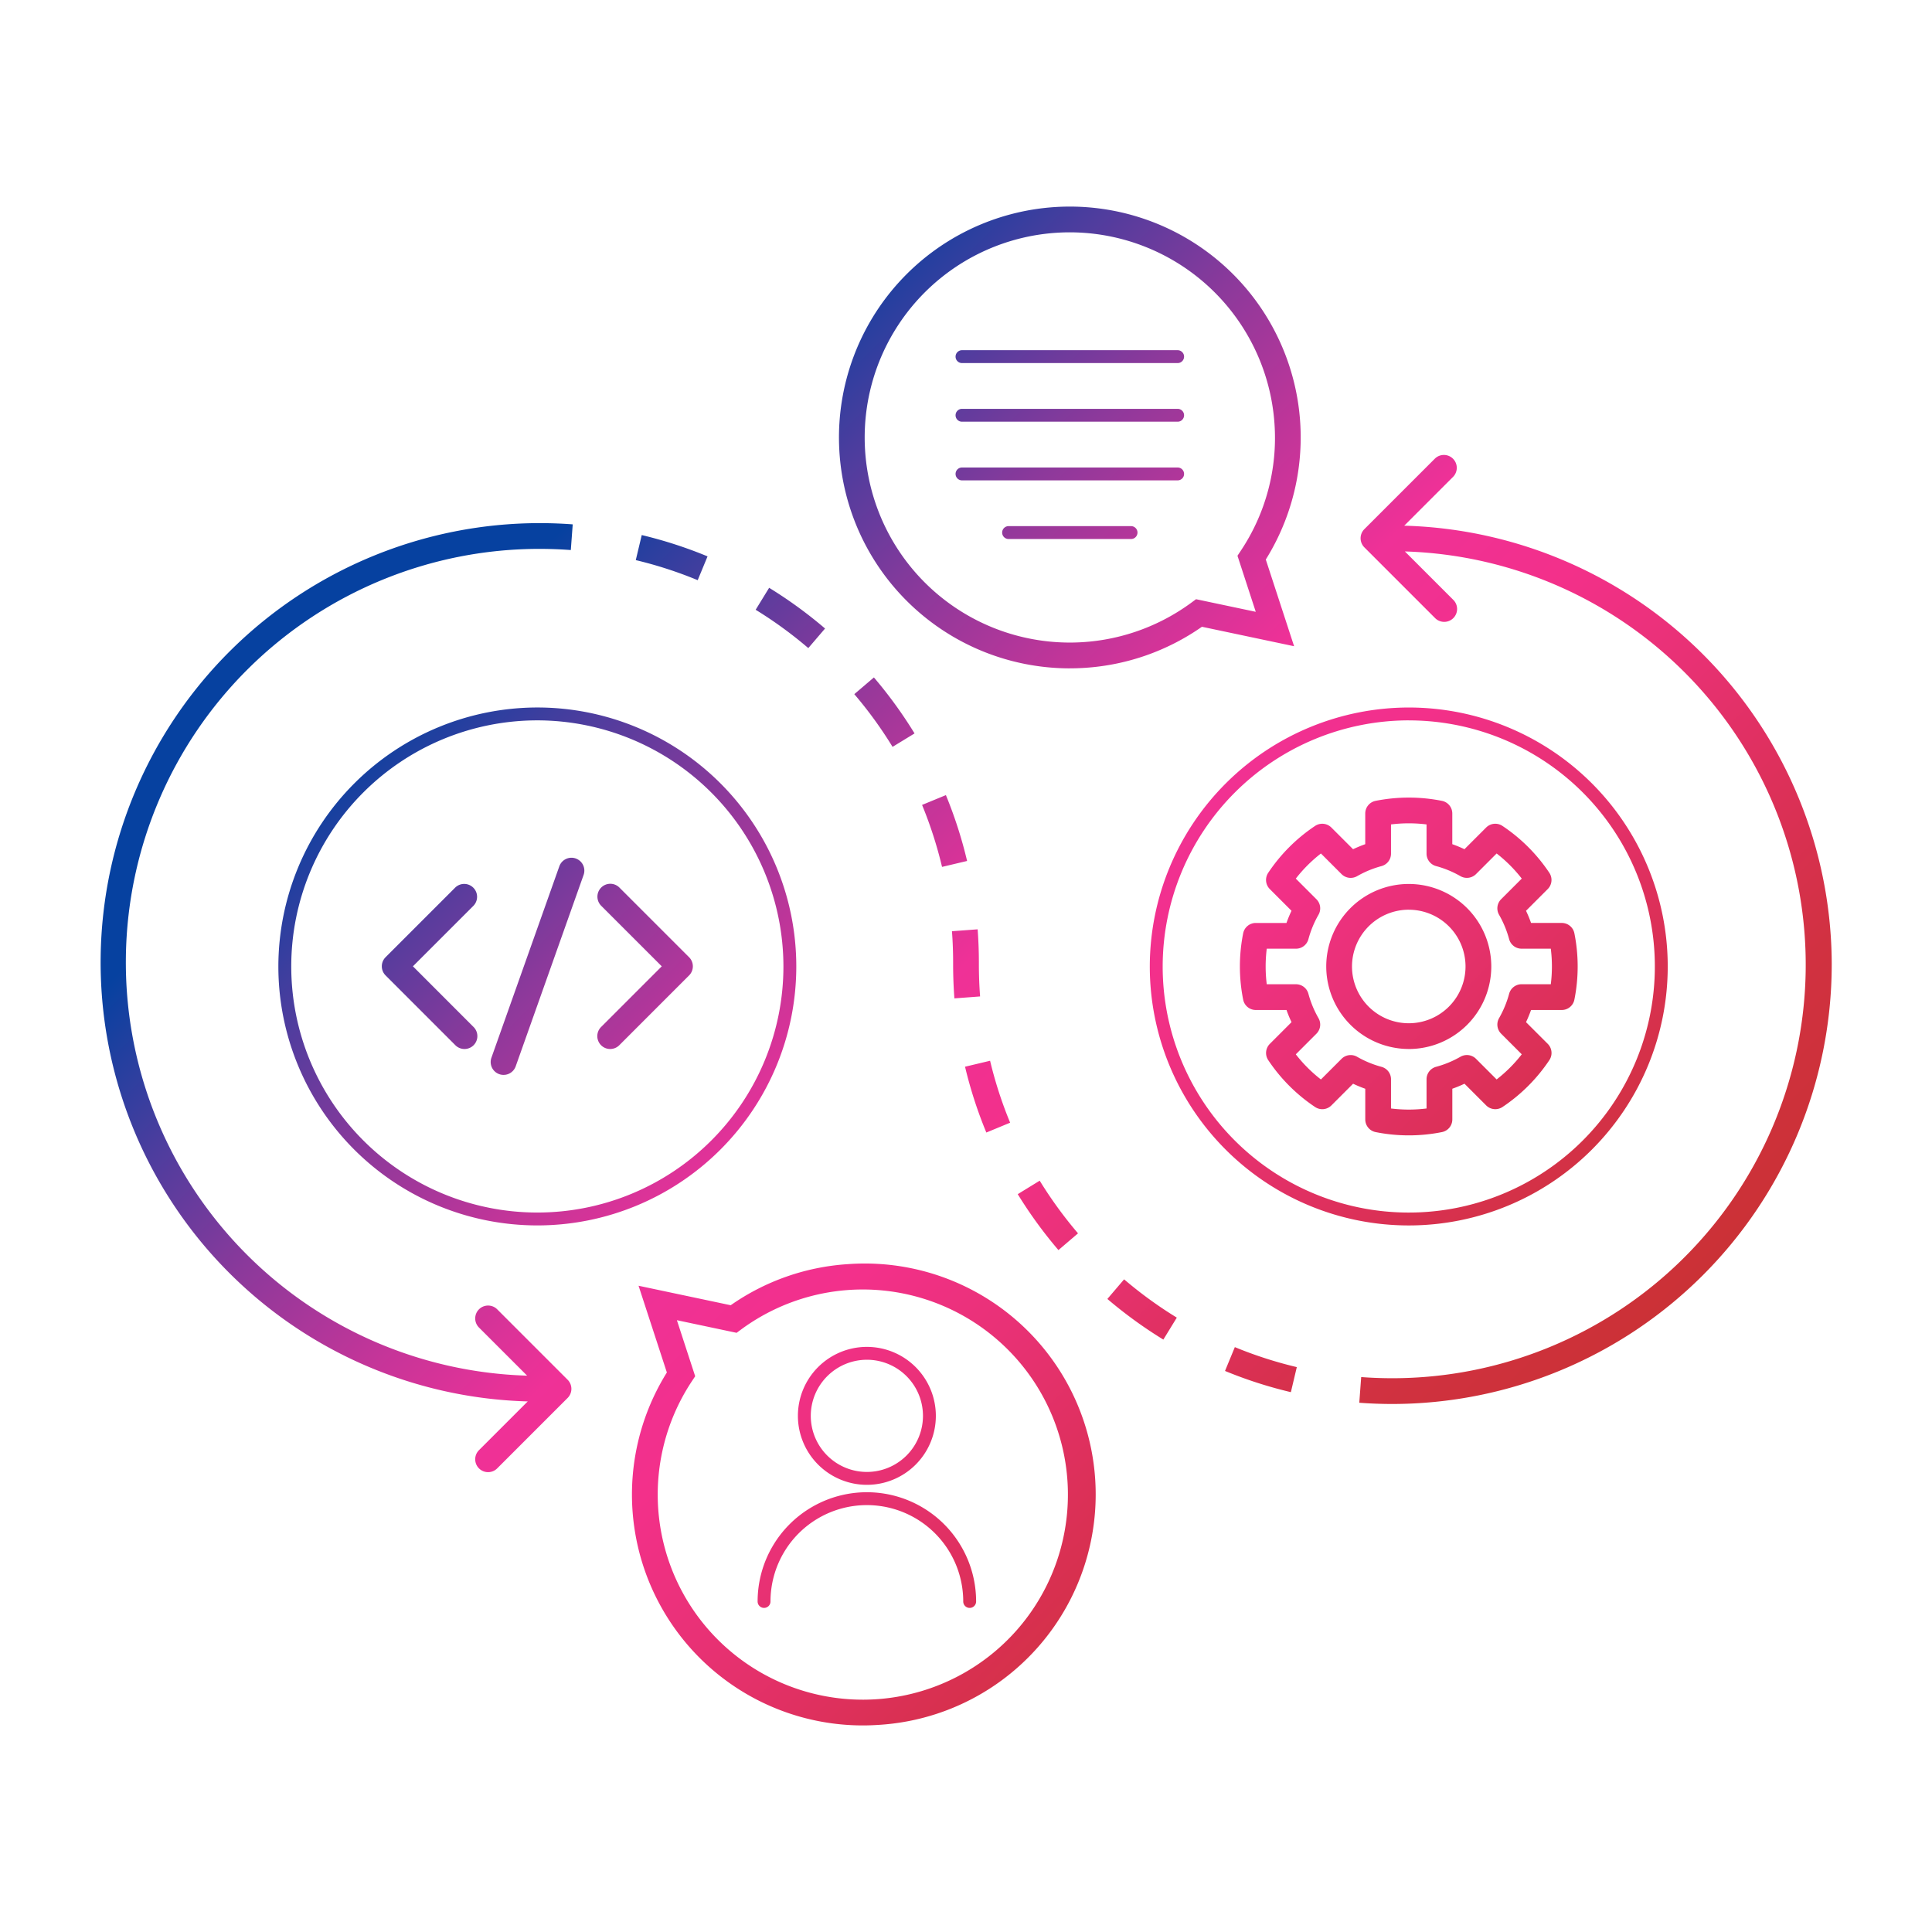<svg xmlns="http://www.w3.org/2000/svg" xmlns:xlink="http://www.w3.org/1999/xlink" viewBox="0 0 150 150"><defs><linearGradient id="AUNDS-VERLAUF" x1="34.296" y1="34.105" x2="115.704" y2="115.513" gradientUnits="userSpaceOnUse"><stop offset="0" stop-color="#0641a0"/><stop offset="0.1" stop-color="#0641a0"/><stop offset="0.2" stop-color="#4b3d9e"/><stop offset="0.3" stop-color="#8b399b"/><stop offset="0.4" stop-color="#c13599"/><stop offset="0.5" stop-color="#ef3197"/><stop offset="0.6" stop-color="#f3308a"/><stop offset="0.7" stop-color="#e83174"/><stop offset="0.8" stop-color="#dd305a"/><stop offset="0.9" stop-color="#d13141"/><stop offset="1" stop-color="#cb3136"/></linearGradient><clipPath id="clip-path"><polygon points="-303.034 -156.878 -303.034 -151.611 -310.432 -151.611 -310.432 -154.864 -309.142 -156.652 -307.904 -157.008 -303.034 -156.878" style="fill:none"/></clipPath><clipPath id="clip-path-2"><rect x="262.313" y="-122.948" width="43.488" height="6.707" style="fill:none"/></clipPath><clipPath id="clip-path-3"><rect x="262.313" y="-108.831" width="53.662" height="6.794" style="fill:none"/></clipPath><clipPath id="clip-path-4"><rect x="310.482" y="-122.948" width="16.235" height="6.991" style="fill:none"/></clipPath><clipPath id="clip-path-5"><circle cx="-56.633" cy="-152.402" r="8.123" style="fill:none"/></clipPath></defs><g id="Ebene_1" data-name="Ebene 1"><path d="M83.049,51.89q.584,0,1.177-.038a17.864,17.864,0,0,0,9.092-3.19l7.156,1.511-2.198-6.732a17.925,17.925,0,0,0-16.379-27.364,17.926,17.926,0,0,0,1.152,35.814ZM82.026,18.072c.351-.023.698-.034,1.045-.034A15.948,15.948,0,0,1,98.953,32.929a15.774,15.774,0,0,1-2.609,9.817l-.267.402L97.497,47.501l-4.637-.979-.361.267A15.925,15.925,0,1,1,82.026,18.072Zm-7.836,9.617a.5.5,0,0,1,.5-.5H91.431a.5.5,0,0,1,0,1H74.69A.5.5,0,0,1,74.19,27.689Zm0,4.553a.5.5,0,0,1,.5-.5H91.431a.5.5,0,0,1,0,1H74.69A.5.5,0,0,1,74.19,32.242Zm0,4.554a.5.5,0,0,1,.5-.5H91.431a.5.5,0,0,1,0,1H74.69A.5.5,0,0,1,74.19,36.796Zm14.124,4.553a.5.5,0,0,1-.5.5H78.307a.5.5,0,0,1,0-1h9.508A.5.5,0,0,1,88.314,41.348Zm-51.557,38.376a1.0 1,0,1,1-1.414,1.414L29.937,75.731a1.0 1,0,0,1,0-1.414l5.396-5.396A1.0 1,0,0,1,36.748,70.335L32.059,75.024Zm9.923,0,4.699-4.7-4.69-4.689a1.0 1,0,1,1,1.414-1.414l5.397,5.396a1.0 1,0,0,1,0,1.414l-5.406,5.407a1.0 1,0,1,1-1.414-1.414Zm-8.53,2.408,5.272-14.861a1.0 1,0,1,1,1.885.668L40.035,82.8a1.0 1,0,0,1-1.885-.668ZM21.612,75.036A20.106,20.106,0,1,0,41.719,54.929,20.129,20.129,0,0,0,21.612,75.036Zm39.213,0A19.106,19.106,0,1,1,41.719,55.929,19.128,19.128,0,0,1,60.825,75.036ZM44.07,107.123a1.0 1,0,0,1,0,1.414l-5.48,5.48a1.0 1,0,0,1-1.414-1.414l3.797-3.797a34.102,34.102,0,0,1,.92-68.191c.857,0,1.723.032,2.573.096l-.148,1.994c-.801-.06-1.617-.09-2.425-.09a32.102,32.102,0,0,0-.968,64.19l-3.749-3.748a1.0 1,0,0,1,1.414-1.414ZM54.169,45.045A31.981,31.981,0,0,0,49.362,43.487l.463-1.945a34.008,34.008,0,0,1,5.109,1.655Zm13.681,7.551A34.317,34.317,0,0,1,71.005,56.943l-1.707,1.043a32.142,32.142,0,0,0-2.97-4.092Zm-5.094-2.278a32.187,32.187,0,0,0-4.087-2.976l1.047-1.705a34.343,34.343,0,0,1,4.341,3.161ZM95.873,104.59a31.82,31.82,0,0,0,4.811,1.552l-.461,1.945a33.911,33.911,0,0,1-5.113-1.647ZM76.579,87.93A33.757,33.757,0,0,1,74.925,82.82L76.87,82.357a31.916,31.916,0,0,0,1.557,4.808ZM74,74.897v-.175c0-.807-.03-1.622-.09-2.422L75.904,72.152c.063.85.096,1.714.096,2.57v.174c.001.826.032,1.657.094,2.468l-1.994.15C74.034,76.655,74.001,75.774,74,74.897ZM87.275,99.328a32.365,32.365,0,0,0,4.092,2.972l-1.045,1.705a34.525,34.525,0,0,1-4.346-3.155ZM73.439,61.732a33.974,33.974,0,0,1,1.646,5.113l-1.945.461a32.204,32.204,0,0,0-1.551-4.812Zm7.283,29.936a32.561,32.561,0,0,0,2.975,4.089l-1.52,1.299a34.434,34.434,0,0,1-3.16-4.341Zm61.493-16.771a34.147,34.147,0,0,1-34.107,34.108h-.001l-0-0c-.857,0-1.723-.032-2.573-.096l.148-1.994c.801.06,1.617.09,2.425.09a32.103,32.103,0,0,0,.967-64.191l3.749,3.749a1.0 1,0,1,1-1.414,1.414l-5.48-5.48a1.0 1,0,0,1,0-1.414l5.48-5.48a1.0 1,0,0,1,1.414,1.414l-3.797,3.797A34.141,34.141,0,0,1,142.216,74.896Zm-52.945.14a20.106,20.106,0,1,0,20.106-20.106A20.129,20.129,0,0,0,89.27,75.036Zm20.106-19.106A19.106,19.106,0,1,1,90.27,75.036,19.128,19.128,0,0,1,109.377,55.929Zm0,25.514a6.407,6.407,0,1,0-6.407-6.407A6.415,6.415,0,0,0,109.377,81.443Zm0-10.814a4.407,4.407,0,1,1-4.407,4.407A4.413,4.413,0,0,1,109.377,70.629ZM97.499,78.416h2.385a9.991,9.991,0,0,0,.39.944l-1.684,1.685a1.001,1.001,0,0,0-.125,1.263,13.135,13.135,0,0,0,3.641,3.642,1.002,1.002,0,0,0,1.263-.125l1.685-1.685a10.014,10.014,0,0,0,.945.391v2.384a1.0 1,0,0,0,.805.98,13.131,13.131,0,0,0,5.149,0,1.0 1,0,0,0,.805-.98V84.529a9.736,9.736,0,0,0,.944-.39l1.685,1.685a1.004,1.004,0,0,0,1.263.125,13.138,13.138,0,0,0,3.642-3.642,1.001,1.001,0,0,0-.125-1.263L118.48,79.36a9.738,9.738,0,0,0,.39-.944h2.385a1.0 1,0,0,0,.98-.805,13.132,13.132,0,0,0,0-5.149 1.0 1,0,0,0-.98-.805H118.871a10.121,10.121,0,0,0-.391-.945l1.685-1.685a1.001,1.001,0,0,0,.125-1.263,13.135,13.135,0,0,0-3.642-3.641,1.001,1.001,0,0,0-1.263.125l-1.685,1.684a9.989,9.989,0,0,0-.944-.39V63.158a1.0 1,0,0,0-.805-.98,13.206,13.206,0,0,0-5.149,0,1.0 1,0,0,0-.805.98v2.384a10.12,10.12,0,0,0-.945.391l-1.685-1.684a1.001,1.001,0,0,0-1.263-.125,13.131,13.131,0,0,0-3.641,3.641,1.001,1.001,0,0,0,.125,1.263l1.684,1.685a10.118,10.118,0,0,0-.391.945H97.499a1.0 1,0,0,0-.98.805,13.182,13.182,0,0,0,0,5.149A1.0 1,0,0,0,97.499,78.416Zm.851-4.759h2.269a1,1,0,0,0,.966-.739,7.957,7.957,0,0,1,.783-1.896,1.001,1.001,0,0,0-.16-1.205l-1.602-1.602a11.037,11.037,0,0,1,1.95-1.95l1.602,1.602a1.003,1.003,0,0,0,1.205.16,7.957,7.957,0,0,1,1.896-.783,1,1,0,0,0,.739-.966V64.008a11.24,11.24,0,0,1,2.759,0V66.277a.999.999,0,0,0,.738.965,7.984,7.984,0,0,1,1.896.784,1.004,1.004,0,0,0,1.205-.16l1.602-1.602a11.009,11.009,0,0,1,1.951,1.95l-1.602,1.602a1.001,1.001,0,0,0-.161,1.204,8.014,8.014,0,0,1,.783,1.897,1,1,0,0,0,.966.739h2.269a11.113,11.113,0,0,1,0,2.759h-2.269a.999.999,0,0,0-.965.738,8.035,8.035,0,0,1-.783,1.896,1.001,1.001,0,0,0,.16,1.205l1.602,1.602a11.048,11.048,0,0,1-1.951,1.951l-1.602-1.602a1.001,1.001,0,0,0-1.205-.16,8.036,8.036,0,0,1-1.896.783.999.999,0,0,0-.738.965v2.269a11.145,11.145,0,0,1-2.759,0V83.795a1,1,0,0,0-.739-.966,8.009,8.009,0,0,1-1.896-.782,1.001,1.001,0,0,0-1.205.16l-1.602,1.602a11.01,11.01,0,0,1-1.95-1.951l1.602-1.602a1.001,1.001,0,0,0,.16-1.205,7.984,7.984,0,0,1-.784-1.896.999.999,0,0,0-.965-.738H98.35a11.24,11.24,0,0,1,0-2.759ZM65.825,98.148a17.844,17.844,0,0,0-9.093,3.19l-7.155-1.513,2.198,6.734a17.926,17.926,0,0,0,15.188,27.403q.592,0,1.19-.039A17.926,17.926,0,1,0,65.825,98.148Zm13.134,28.395a15.925,15.925,0,0,1-25.252-19.289l.267-.402-1.42-4.352,4.636.98.361-.267a15.925,15.925,0,0,1,21.408,23.33ZM67.303,115.282a5.355,5.355,0,1,0-5.354-5.355A5.361,5.361,0,0,0,67.303,115.282Zm0-9.711a4.355,4.355,0,1,1-4.354,4.355A4.361,4.361,0,0,1,67.303,105.571Zm8.482,18.767a.5.5,0,0,1-1,0,7.482,7.482,0,1,0-14.964,0,.5.5,0,0,1-1,0,8.482,8.482,0,1,1,16.964,0Z" style="fill:url(#AUNDS-VERLAUF)"/></g><g id="Ebene_2" data-name="Ebene 2"><g style="clip-path:url(#clip-path-2)"><line x1="34.318" y1="-84.954" x2="308.396" y2="189.123" style="fill:none;stroke:#000;stroke-miterlimit:10;stroke-width:0.5px"/><line x1="36.845" y1="-87.481" x2="310.922" y2="186.596" style="fill:none;stroke:#000;stroke-miterlimit:10;stroke-width:0.5px"/><line x1="39.371" y1="-90.007" x2="313.449" y2="184.07" style="fill:none;stroke:#000;stroke-miterlimit:10;stroke-width:0.5px"/><line x1="41.898" y1="-92.534" x2="315.975" y2="181.543" style="fill:none;stroke:#000;stroke-miterlimit:10;stroke-width:0.5px"/><line x1="44.425" y1="-95.061" x2="318.502" y2="179.017" style="fill:none;stroke:#000;stroke-miterlimit:10;stroke-width:0.5px"/><line x1="46.951" y1="-97.587" x2="321.028" y2="176.49" style="fill:none;stroke:#000;stroke-miterlimit:10;stroke-width:0.5px"/><line x1="49.478" y1="-100.114" x2="323.555" y2="173.964" style="fill:none;stroke:#000;stroke-miterlimit:10;stroke-width:0.5px"/><line x1="52.004" y1="-102.64" x2="326.082" y2="171.437" style="fill:none;stroke:#000;stroke-miterlimit:10;stroke-width:0.5px"/><line x1="54.531" y1="-105.167" x2="328.608" y2="168.91" style="fill:none;stroke:#000;stroke-miterlimit:10;stroke-width:0.5px"/><line x1="57.057" y1="-107.693" x2="331.135" y2="166.384" style="fill:none;stroke:#000;stroke-miterlimit:10;stroke-width:0.5px"/><line x1="59.584" y1="-110.22" x2="333.661" y2="163.857" style="fill:none;stroke:#000;stroke-miterlimit:10;stroke-width:0.5px"/><line x1="62.111" y1="-112.747" x2="336.188" y2="161.331" style="fill:none;stroke:#000;stroke-miterlimit:10;stroke-width:0.5px"/><line x1="64.637" y1="-115.273" x2="338.714" y2="158.804" style="fill:none;stroke:#000;stroke-miterlimit:10;stroke-width:0.5px"/><line x1="67.164" y1="-117.8" x2="341.241" y2="156.278" style="fill:none;stroke:#000;stroke-miterlimit:10;stroke-width:0.5px"/><line x1="69.69" y1="-120.326" x2="343.768" y2="153.751" style="fill:none;stroke:#000;stroke-miterlimit:10;stroke-width:0.5px"/><line x1="72.217" y1="-122.853" x2="346.294" y2="151.224" style="fill:none;stroke:#000;stroke-miterlimit:10;stroke-width:0.5px"/><line x1="74.743" y1="-125.379" x2="348.821" y2="148.698" style="fill:none;stroke:#000;stroke-miterlimit:10;stroke-width:0.5px"/><line x1="77.27" y1="-127.906" x2="351.347" y2="146.171" style="fill:none;stroke:#000;stroke-miterlimit:10;stroke-width:0.5px"/><line x1="79.797" y1="-130.433" x2="353.874" y2="143.645" style="fill:none;stroke:#000;stroke-miterlimit:10;stroke-width:0.5px"/><line x1="82.323" y1="-132.959" x2="356.4" y2="141.118" style="fill:none;stroke:#000;stroke-miterlimit:10;stroke-width:0.5px"/><line x1="84.85" y1="-135.486" x2="358.927" y2="138.592" style="fill:none;stroke:#000;stroke-miterlimit:10;stroke-width:0.5px"/><line x1="87.376" y1="-138.012" x2="361.454" y2="136.065" style="fill:none;stroke:#000;stroke-miterlimit:10;stroke-width:0.5px"/><line x1="89.903" y1="-140.539" x2="363.98" y2="133.538" style="fill:none;stroke:#000;stroke-miterlimit:10;stroke-width:0.5px"/><line x1="92.429" y1="-143.065" x2="366.507" y2="131.012" style="fill:none;stroke:#000;stroke-miterlimit:10;stroke-width:0.5px"/><line x1="94.956" y1="-145.592" x2="369.033" y2="128.485" style="fill:none;stroke:#000;stroke-miterlimit:10;stroke-width:0.5px"/><line x1="97.483" y1="-148.119" x2="371.56" y2="125.959" style="fill:none;stroke:#000;stroke-miterlimit:10;stroke-width:0.5px"/><line x1="100.009" y1="-150.645" x2="374.086" y2="123.432" style="fill:none;stroke:#000;stroke-miterlimit:10;stroke-width:0.5px"/><line x1="102.536" y1="-153.172" x2="376.613" y2="120.906" style="fill:none;stroke:#000;stroke-miterlimit:10;stroke-width:0.5px"/><line x1="105.062" y1="-155.698" x2="379.14" y2="118.379" style="fill:none;stroke:#000;stroke-miterlimit:10;stroke-width:0.5px"/><line x1="107.589" y1="-158.225" x2="381.666" y2="115.852" style="fill:none;stroke:#000;stroke-miterlimit:10;stroke-width:0.5px"/><line x1="110.115" y1="-160.751" x2="384.193" y2="113.326" style="fill:none;stroke:#000;stroke-miterlimit:10;stroke-width:0.5px"/><line x1="112.642" y1="-163.278" x2="386.719" y2="110.799" style="fill:none;stroke:#000;stroke-miterlimit:10;stroke-width:0.5px"/><line x1="115.169" y1="-165.805" x2="389.246" y2="108.273" style="fill:none;stroke:#000;stroke-miterlimit:10;stroke-width:0.5px"/><line x1="117.695" y1="-168.331" x2="391.772" y2="105.746" style="fill:none;stroke:#000;stroke-miterlimit:10;stroke-width:0.5px"/><line x1="120.222" y1="-170.858" x2="394.299" y2="103.22" style="fill:none;stroke:#000;stroke-miterlimit:10;stroke-width:0.5px"/><line x1="122.748" y1="-173.384" x2="396.826" y2="100.693" style="fill:none;stroke:#000;stroke-miterlimit:10;stroke-width:0.5px"/><line x1="125.275" y1="-175.911" x2="399.352" y2="98.166" style="fill:none;stroke:#000;stroke-miterlimit:10;stroke-width:0.5px"/><line x1="127.801" y1="-178.437" x2="401.879" y2="95.64" style="fill:none;stroke:#000;stroke-miterlimit:10;stroke-width:0.5px"/><line x1="130.328" y1="-180.964" x2="404.405" y2="93.113" style="fill:none;stroke:#000;stroke-miterlimit:10;stroke-width:0.5px"/><line x1="132.855" y1="-183.491" x2="406.932" y2="90.587" style="fill:none;stroke:#000;stroke-miterlimit:10;stroke-width:0.5px"/><line x1="135.381" y1="-186.017" x2="409.458" y2="88.06" style="fill:none;stroke:#000;stroke-miterlimit:10;stroke-width:0.5px"/><line x1="137.908" y1="-188.544" x2="411.985" y2="85.534" style="fill:none;stroke:#000;stroke-miterlimit:10;stroke-width:0.5px"/><line x1="140.434" y1="-191.07" x2="414.512" y2="83.007" style="fill:none;stroke:#000;stroke-miterlimit:10;stroke-width:0.5px"/><line x1="142.961" y1="-193.597" x2="417.038" y2="80.48" style="fill:none;stroke:#000;stroke-miterlimit:10;stroke-width:0.5px"/><line x1="145.487" y1="-196.123" x2="419.565" y2="77.954" style="fill:none;stroke:#000;stroke-miterlimit:10;stroke-width:0.5px"/><line x1="148.014" y1="-198.65" x2="422.091" y2="75.427" style="fill:none;stroke:#000;stroke-miterlimit:10;stroke-width:0.5px"/></g><g style="clip-path:url(#clip-path-3)"><line x1="34.318" y1="-84.954" x2="308.396" y2="189.123" style="fill:none;stroke:#000;stroke-miterlimit:10;stroke-width:0.5px"/><line x1="36.845" y1="-87.481" x2="310.922" y2="186.596" style="fill:none;stroke:#000;stroke-miterlimit:10;stroke-width:0.5px"/><line x1="39.371" y1="-90.007" x2="313.449" y2="184.07" style="fill:none;stroke:#000;stroke-miterlimit:10;stroke-width:0.5px"/><line x1="41.898" y1="-92.534" x2="315.975" y2="181.543" style="fill:none;stroke:#000;stroke-miterlimit:10;stroke-width:0.5px"/><line x1="44.425" y1="-95.061" x2="318.502" y2="179.017" style="fill:none;stroke:#000;stroke-miterlimit:10;stroke-width:0.5px"/><line x1="46.951" y1="-97.587" x2="321.028" y2="176.49" style="fill:none;stroke:#000;stroke-miterlimit:10;stroke-width:0.5px"/><line x1="49.478" y1="-100.114" x2="323.555" y2="173.964" style="fill:none;stroke:#000;stroke-miterlimit:10;stroke-width:0.5px"/><line x1="52.004" y1="-102.64" x2="326.082" y2="171.437" style="fill:none;stroke:#000;stroke-miterlimit:10;stroke-width:0.5px"/><line x1="54.531" y1="-105.167" x2="328.608" y2="168.91" style="fill:none;stroke:#000;stroke-miterlimit:10;stroke-width:0.5px"/><line x1="57.057" y1="-107.693" x2="331.135" y2="166.384" style="fill:none;stroke:#000;stroke-miterlimit:10;stroke-width:0.5px"/><line x1="59.584" y1="-110.22" x2="333.661" y2="163.857" style="fill:none;stroke:#000;stroke-miterlimit:10;stroke-width:0.5px"/><line x1="62.111" y1="-112.747" x2="336.188" y2="161.331" style="fill:none;stroke:#000;stroke-miterlimit:10;stroke-width:0.5px"/><line x1="64.637" y1="-115.273" x2="338.714" y2="158.804" style="fill:none;stroke:#000;stroke-miterlimit:10;stroke-width:0.5px"/><line x1="67.164" y1="-117.8" x2="341.241" y2="156.278" style="fill:none;stroke:#000;stroke-miterlimit:10;stroke-width:0.5px"/><line x1="69.69" y1="-120.326" x2="343.768" y2="153.751" style="fill:none;stroke:#000;stroke-miterlimit:10;stroke-width:0.5px"/><line x1="72.217" y1="-122.853" x2="346.294" y2="151.224" style="fill:none;stroke:#000;stroke-miterlimit:10;stroke-width:0.5px"/><line x1="74.743" y1="-125.379" x2="348.821" y2="148.698" style="fill:none;stroke:#000;stroke-miterlimit:10;stroke-width:0.5px"/><line x1="77.27" y1="-127.906" x2="351.347" y2="146.171" style="fill:none;stroke:#000;stroke-miterlimit:10;stroke-width:0.5px"/><line x1="79.797" y1="-130.433" x2="353.874" y2="143.645" style="fill:none;stroke:#000;stroke-miterlimit:10;stroke-width:0.5px"/><line x1="82.323" y1="-132.959" x2="356.4" y2="141.118" style="fill:none;stroke:#000;stroke-miterlimit:10;stroke-width:0.5px"/><line x1="84.85" y1="-135.486" x2="358.927" y2="138.592" style="fill:none;stroke:#000;stroke-miterlimit:10;stroke-width:0.5px"/><line x1="87.376" y1="-138.012" x2="361.454" y2="136.065" style="fill:none;stroke:#000;stroke-miterlimit:10;stroke-width:0.5px"/><line x1="89.903" y1="-140.539" x2="363.98" y2="133.538" style="fill:none;stroke:#000;stroke-miterlimit:10;stroke-width:0.5px"/><line x1="92.429" y1="-143.065" x2="366.507" y2="131.012" style="fill:none;stroke:#000;stroke-miterlimit:10;stroke-width:0.5px"/><line x1="94.956" y1="-145.592" x2="369.033" y2="128.485" style="fill:none;stroke:#000;stroke-miterlimit:10;stroke-width:0.5px"/><line x1="97.483" y1="-148.119" x2="371.56" y2="125.959" style="fill:none;stroke:#000;stroke-miterlimit:10;stroke-width:0.5px"/><line x1="100.009" y1="-150.645" x2="374.086" y2="123.432" style="fill:none;stroke:#000;stroke-miterlimit:10;stroke-width:0.5px"/><line x1="102.536" y1="-153.172" x2="376.613" y2="120.906" style="fill:none;stroke:#000;stroke-miterlimit:10;stroke-width:0.5px"/><line x1="105.062" y1="-155.698" x2="379.14" y2="118.379" style="fill:none;stroke:#000;stroke-miterlimit:10;stroke-width:0.5px"/><line x1="107.589" y1="-158.225" x2="381.666" y2="115.852" style="fill:none;stroke:#000;stroke-miterlimit:10;stroke-width:0.5px"/><line x1="110.115" y1="-160.751" x2="384.193" y2="113.326" style="fill:none;stroke:#000;stroke-miterlimit:10;stroke-width:0.5px"/><line x1="112.642" y1="-163.278" x2="386.719" y2="110.799" style="fill:none;stroke:#000;stroke-miterlimit:10;stroke-width:0.5px"/><line x1="115.169" y1="-165.805" x2="389.246" y2="108.273" style="fill:none;stroke:#000;stroke-miterlimit:10;stroke-width:0.5px"/><line x1="117.695" y1="-168.331" x2="391.772" y2="105.746" style="fill:none;stroke:#000;stroke-miterlimit:10;stroke-width:0.5px"/><line x1="120.222" y1="-170.858" x2="394.299" y2="103.22" style="fill:none;stroke:#000;stroke-miterlimit:10;stroke-width:0.5px"/><line x1="122.748" y1="-173.384" x2="396.826" y2="100.693" style="fill:none;stroke:#000;stroke-miterlimit:10;stroke-width:0.5px"/><line x1="125.275" y1="-175.911" x2="399.352" y2="98.166" style="fill:none;stroke:#000;stroke-miterlimit:10;stroke-width:0.5px"/><line x1="127.801" y1="-178.437" x2="401.879" y2="95.64" style="fill:none;stroke:#000;stroke-miterlimit:10;stroke-width:0.5px"/><line x1="130.328" y1="-180.964" x2="404.405" y2="93.113" style="fill:none;stroke:#000;stroke-miterlimit:10;stroke-width:0.5px"/><line x1="132.855" y1="-183.491" x2="406.932" y2="90.587" style="fill:none;stroke:#000;stroke-miterlimit:10;stroke-width:0.5px"/><line x1="135.381" y1="-186.017" x2="409.458" y2="88.06" style="fill:none;stroke:#000;stroke-miterlimit:10;stroke-width:0.5px"/><line x1="137.908" y1="-188.544" x2="411.985" y2="85.534" style="fill:none;stroke:#000;stroke-miterlimit:10;stroke-width:0.5px"/><line x1="140.434" y1="-191.07" x2="414.512" y2="83.007" style="fill:none;stroke:#000;stroke-miterlimit:10;stroke-width:0.5px"/><line x1="142.961" y1="-193.597" x2="417.038" y2="80.48" style="fill:none;stroke:#000;stroke-miterlimit:10;stroke-width:0.5px"/><line x1="145.487" y1="-196.123" x2="419.565" y2="77.954" style="fill:none;stroke:#000;stroke-miterlimit:10;stroke-width:0.5px"/><line x1="148.014" y1="-198.65" x2="422.091" y2="75.427" style="fill:none;stroke:#000;stroke-miterlimit:10;stroke-width:0.5px"/></g><g style="clip-path:url(#clip-path-4)"><line x1="34.318" y1="-84.954" x2="308.396" y2="189.123" style="fill:none;stroke:#000;stroke-miterlimit:10;stroke-width:0.5px"/><line x1="36.845" y1="-87.481" x2="310.922" y2="186.596" style="fill:none;stroke:#000;stroke-miterlimit:10;stroke-width:0.5px"/><line x1="39.371" y1="-90.007" x2="313.449" y2="184.07" style="fill:none;stroke:#000;stroke-miterlimit:10;stroke-width:0.5px"/><line x1="41.898" y1="-92.534" x2="315.975" y2="181.543" style="fill:none;stroke:#000;stroke-miterlimit:10;stroke-width:0.5px"/><line x1="44.425" y1="-95.061" x2="318.502" y2="179.017" style="fill:none;stroke:#000;stroke-miterlimit:10;stroke-width:0.5px"/><line x1="46.951" y1="-97.587" x2="321.028" y2="176.49" style="fill:none;stroke:#000;stroke-miterlimit:10;stroke-width:0.5px"/><line x1="49.478" y1="-100.114" x2="323.555" y2="173.964" style="fill:none;stroke:#000;stroke-miterlimit:10;stroke-width:0.5px"/><line x1="52.004" y1="-102.64" x2="326.082" y2="171.437" style="fill:none;stroke:#000;stroke-miterlimit:10;stroke-width:0.5px"/><line x1="54.531" y1="-105.167" x2="328.608" y2="168.91" style="fill:none;stroke:#000;stroke-miterlimit:10;stroke-width:0.5px"/><line x1="57.057" y1="-107.693" x2="331.135" y2="166.384" style="fill:none;stroke:#000;stroke-miterlimit:10;stroke-width:0.5px"/><line x1="59.584" y1="-110.22" x2="333.661" y2="163.857" style="fill:none;stroke:#000;stroke-miterlimit:10;stroke-width:0.5px"/><line x1="62.111" y1="-112.747" x2="336.188" y2="161.331" style="fill:none;stroke:#000;stroke-miterlimit:10;stroke-width:0.5px"/><line x1="64.637" y1="-115.273" x2="338.714" y2="158.804" style="fill:none;stroke:#000;stroke-miterlimit:10;stroke-width:0.5px"/><line x1="67.164" y1="-117.8" x2="341.241" y2="156.278" style="fill:none;stroke:#000;stroke-miterlimit:10;stroke-width:0.5px"/><line x1="69.69" y1="-120.326" x2="343.768" y2="153.751" style="fill:none;stroke:#000;stroke-miterlimit:10;stroke-width:0.5px"/><line x1="72.217" y1="-122.853" x2="346.294" y2="151.224" style="fill:none;stroke:#000;stroke-miterlimit:10;stroke-width:0.5px"/><line x1="74.743" y1="-125.379" x2="348.821" y2="148.698" style="fill:none;stroke:#000;stroke-miterlimit:10;stroke-width:0.5px"/><line x1="77.27" y1="-127.906" x2="351.347" y2="146.171" style="fill:none;stroke:#000;stroke-miterlimit:10;stroke-width:0.5px"/><line x1="79.797" y1="-130.433" x2="353.874" y2="143.645" style="fill:none;stroke:#000;stroke-miterlimit:10;stroke-width:0.5px"/><line x1="82.323" y1="-132.959" x2="356.4" y2="141.118" style="fill:none;stroke:#000;stroke-miterlimit:10;stroke-width:0.5px"/><line x1="84.85" y1="-135.486" x2="358.927" y2="138.592" style="fill:none;stroke:#000;stroke-miterlimit:10;stroke-width:0.5px"/><line x1="87.376" y1="-138.012" x2="361.454" y2="136.065" style="fill:none;stroke:#000;stroke-miterlimit:10;stroke-width:0.5px"/><line x1="89.903" y1="-140.539" x2="363.98" y2="133.538" style="fill:none;stroke:#000;stroke-miterlimit:10;stroke-width:0.5px"/><line x1="92.429" y1="-143.065" x2="366.507" y2="131.012" style="fill:none;stroke:#000;stroke-miterlimit:10;stroke-width:0.5px"/><line x1="94.956" y1="-145.592" x2="369.033" y2="128.485" style="fill:none;stroke:#000;stroke-miterlimit:10;stroke-width:0.5px"/><line x1="97.483" y1="-148.119" x2="371.56" y2="125.959" style="fill:none;stroke:#000;stroke-miterlimit:10;stroke-width:0.5px"/><line x1="100.009" y1="-150.645" x2="374.086" y2="123.432" style="fill:none;stroke:#000;stroke-miterlimit:10;stroke-width:0.5px"/><line x1="102.536" y1="-153.172" x2="376.613" y2="120.906" style="fill:none;stroke:#000;stroke-miterlimit:10;stroke-width:0.5px"/><line x1="105.062" y1="-155.698" x2="379.14" y2="118.379" style="fill:none;stroke:#000;stroke-miterlimit:10;stroke-width:0.5px"/><line x1="107.589" y1="-158.225" x2="381.666" y2="115.852" style="fill:none;stroke:#000;stroke-miterlimit:10;stroke-width:0.5px"/><line x1="110.115" y1="-160.751" x2="384.193" y2="113.326" style="fill:none;stroke:#000;stroke-miterlimit:10;stroke-width:0.5px"/><line x1="112.642" y1="-163.278" x2="386.719" y2="110.799" style="fill:none;stroke:#000;stroke-miterlimit:10;stroke-width:0.5px"/><line x1="115.169" y1="-165.805" x2="389.246" y2="108.273" style="fill:none;stroke:#000;stroke-miterlimit:10;stroke-width:0.5px"/><line x1="117.695" y1="-168.331" x2="391.772" y2="105.746" style="fill:none;stroke:#000;stroke-miterlimit:10;stroke-width:0.5px"/><line x1="120.222" y1="-170.858" x2="394.299" y2="103.22" style="fill:none;stroke:#000;stroke-miterlimit:10;stroke-width:0.5px"/><line x1="122.748" y1="-173.384" x2="396.826" y2="100.693" style="fill:none;stroke:#000;stroke-miterlimit:10;stroke-width:0.5px"/><line x1="125.275" y1="-175.911" x2="399.352" y2="98.166" style="fill:none;stroke:#000;stroke-miterlimit:10;stroke-width:0.5px"/><line x1="127.801" y1="-178.437" x2="401.879" y2="95.64" style="fill:none;stroke:#000;stroke-miterlimit:10;stroke-width:0.5px"/><line x1="130.328" y1="-180.964" x2="404.405" y2="93.113" style="fill:none;stroke:#000;stroke-miterlimit:10;stroke-width:0.5px"/><line x1="132.855" y1="-183.491" x2="406.932" y2="90.587" style="fill:none;stroke:#000;stroke-miterlimit:10;stroke-width:0.5px"/><line x1="135.381" y1="-186.017" x2="409.458" y2="88.06" style="fill:none;stroke:#000;stroke-miterlimit:10;stroke-width:0.5px"/><line x1="137.908" y1="-188.544" x2="411.985" y2="85.534" style="fill:none;stroke:#000;stroke-miterlimit:10;stroke-width:0.5px"/><line x1="140.434" y1="-191.07" x2="414.512" y2="83.007" style="fill:none;stroke:#000;stroke-miterlimit:10;stroke-width:0.5px"/><line x1="142.961" y1="-193.597" x2="417.038" y2="80.48" style="fill:none;stroke:#000;stroke-miterlimit:10;stroke-width:0.5px"/><line x1="145.487" y1="-196.123" x2="419.565" y2="77.954" style="fill:none;stroke:#000;stroke-miterlimit:10;stroke-width:0.5px"/><line x1="148.014" y1="-198.65" x2="422.091" y2="75.427" style="fill:none;stroke:#000;stroke-miterlimit:10;stroke-width:0.5px"/></g><g style="clip-path:url(#clip-path-5)"><line x1="-236.874" y1="-198.548" x2="1.198" y2="39.525" style="fill:none;stroke:#000;stroke-miterlimit:10;stroke-width:0.5px"/><line x1="-234.679" y1="-200.742" x2="3.393" y2="37.33" style="fill:none;stroke:#000;stroke-miterlimit:10;stroke-width:0.5px"/><line x1="-232.485" y1="-202.937" x2="5.588" y2="35.135" style="fill:none;stroke:#000;stroke-miterlimit:10;stroke-width:0.5px"/><polyline points="-230.29 -205.131 -111.207 -86.049 7.782 32.941" style="fill:none;stroke:#000;stroke-miterlimit:10;stroke-width:0.5px"/><line x1="-228.095" y1="-207.326" x2="9.977" y2="30.746" style="fill:none;stroke:#000;stroke-miterlimit:10;stroke-width:0.5px"/><line x1="-225.901" y1="-209.521" x2="12.172" y2="28.551" style="fill:none;stroke:#000;stroke-miterlimit:10;stroke-width:0.5px"/><line x1="-223.706" y1="-211.715" x2="14.366" y2="26.357" style="fill:none;stroke:#000;stroke-miterlimit:10;stroke-width:0.5px"/><line x1="-221.511" y1="-213.91" x2="16.561" y2="24.162" style="fill:none;stroke:#000;stroke-miterlimit:10;stroke-width:0.5px"/><line x1="-219.317" y1="-216.105" x2="18.756" y2="21.967" style="fill:none;stroke:#000;stroke-miterlimit:10;stroke-width:0.5px"/><line x1="-217.122" y1="-218.299" x2="20.95" y2="19.773" style="fill:none;stroke:#000;stroke-miterlimit:10;stroke-width:0.5px"/><line x1="-214.927" y1="-220.494" x2="23.145" y2="17.578" style="fill:none;stroke:#000;stroke-miterlimit:10;stroke-width:0.5px"/><line x1="-212.733" y1="-222.689" x2="25.34" y2="15.383" style="fill:none;stroke:#000;stroke-miterlimit:10;stroke-width:0.5px"/><line x1="-210.538" y1="-224.883" x2="27.534" y2="13.189" style="fill:none;stroke:#000;stroke-miterlimit:10;stroke-width:0.5px"/><line x1="-208.343" y1="-227.078" x2="29.729" y2="10.994" style="fill:none;stroke:#000;stroke-miterlimit:10;stroke-width:0.5px"/><line x1="-206.149" y1="-229.273" x2="31.923" y2="8.8" style="fill:none;stroke:#000;stroke-miterlimit:10;stroke-width:0.5px"/><line x1="-203.954" y1="-231.467" x2="34.118" y2="6.605" style="fill:none;stroke:#000;stroke-miterlimit:10;stroke-width:0.5px"/><line x1="-201.759" y1="-233.662" x2="36.313" y2="4.41" style="fill:none;stroke:#000;stroke-miterlimit:10;stroke-width:0.5px"/><line x1="-199.565" y1="-235.857" x2="38.507" y2="2.216" style="fill:none;stroke:#000;stroke-miterlimit:10;stroke-width:0.5px"/><line x1="-197.37" y1="-238.051" x2="40.702" y2="0.021" style="fill:none;stroke:#000;stroke-miterlimit:10;stroke-width:0.5px"/></g></g></svg>